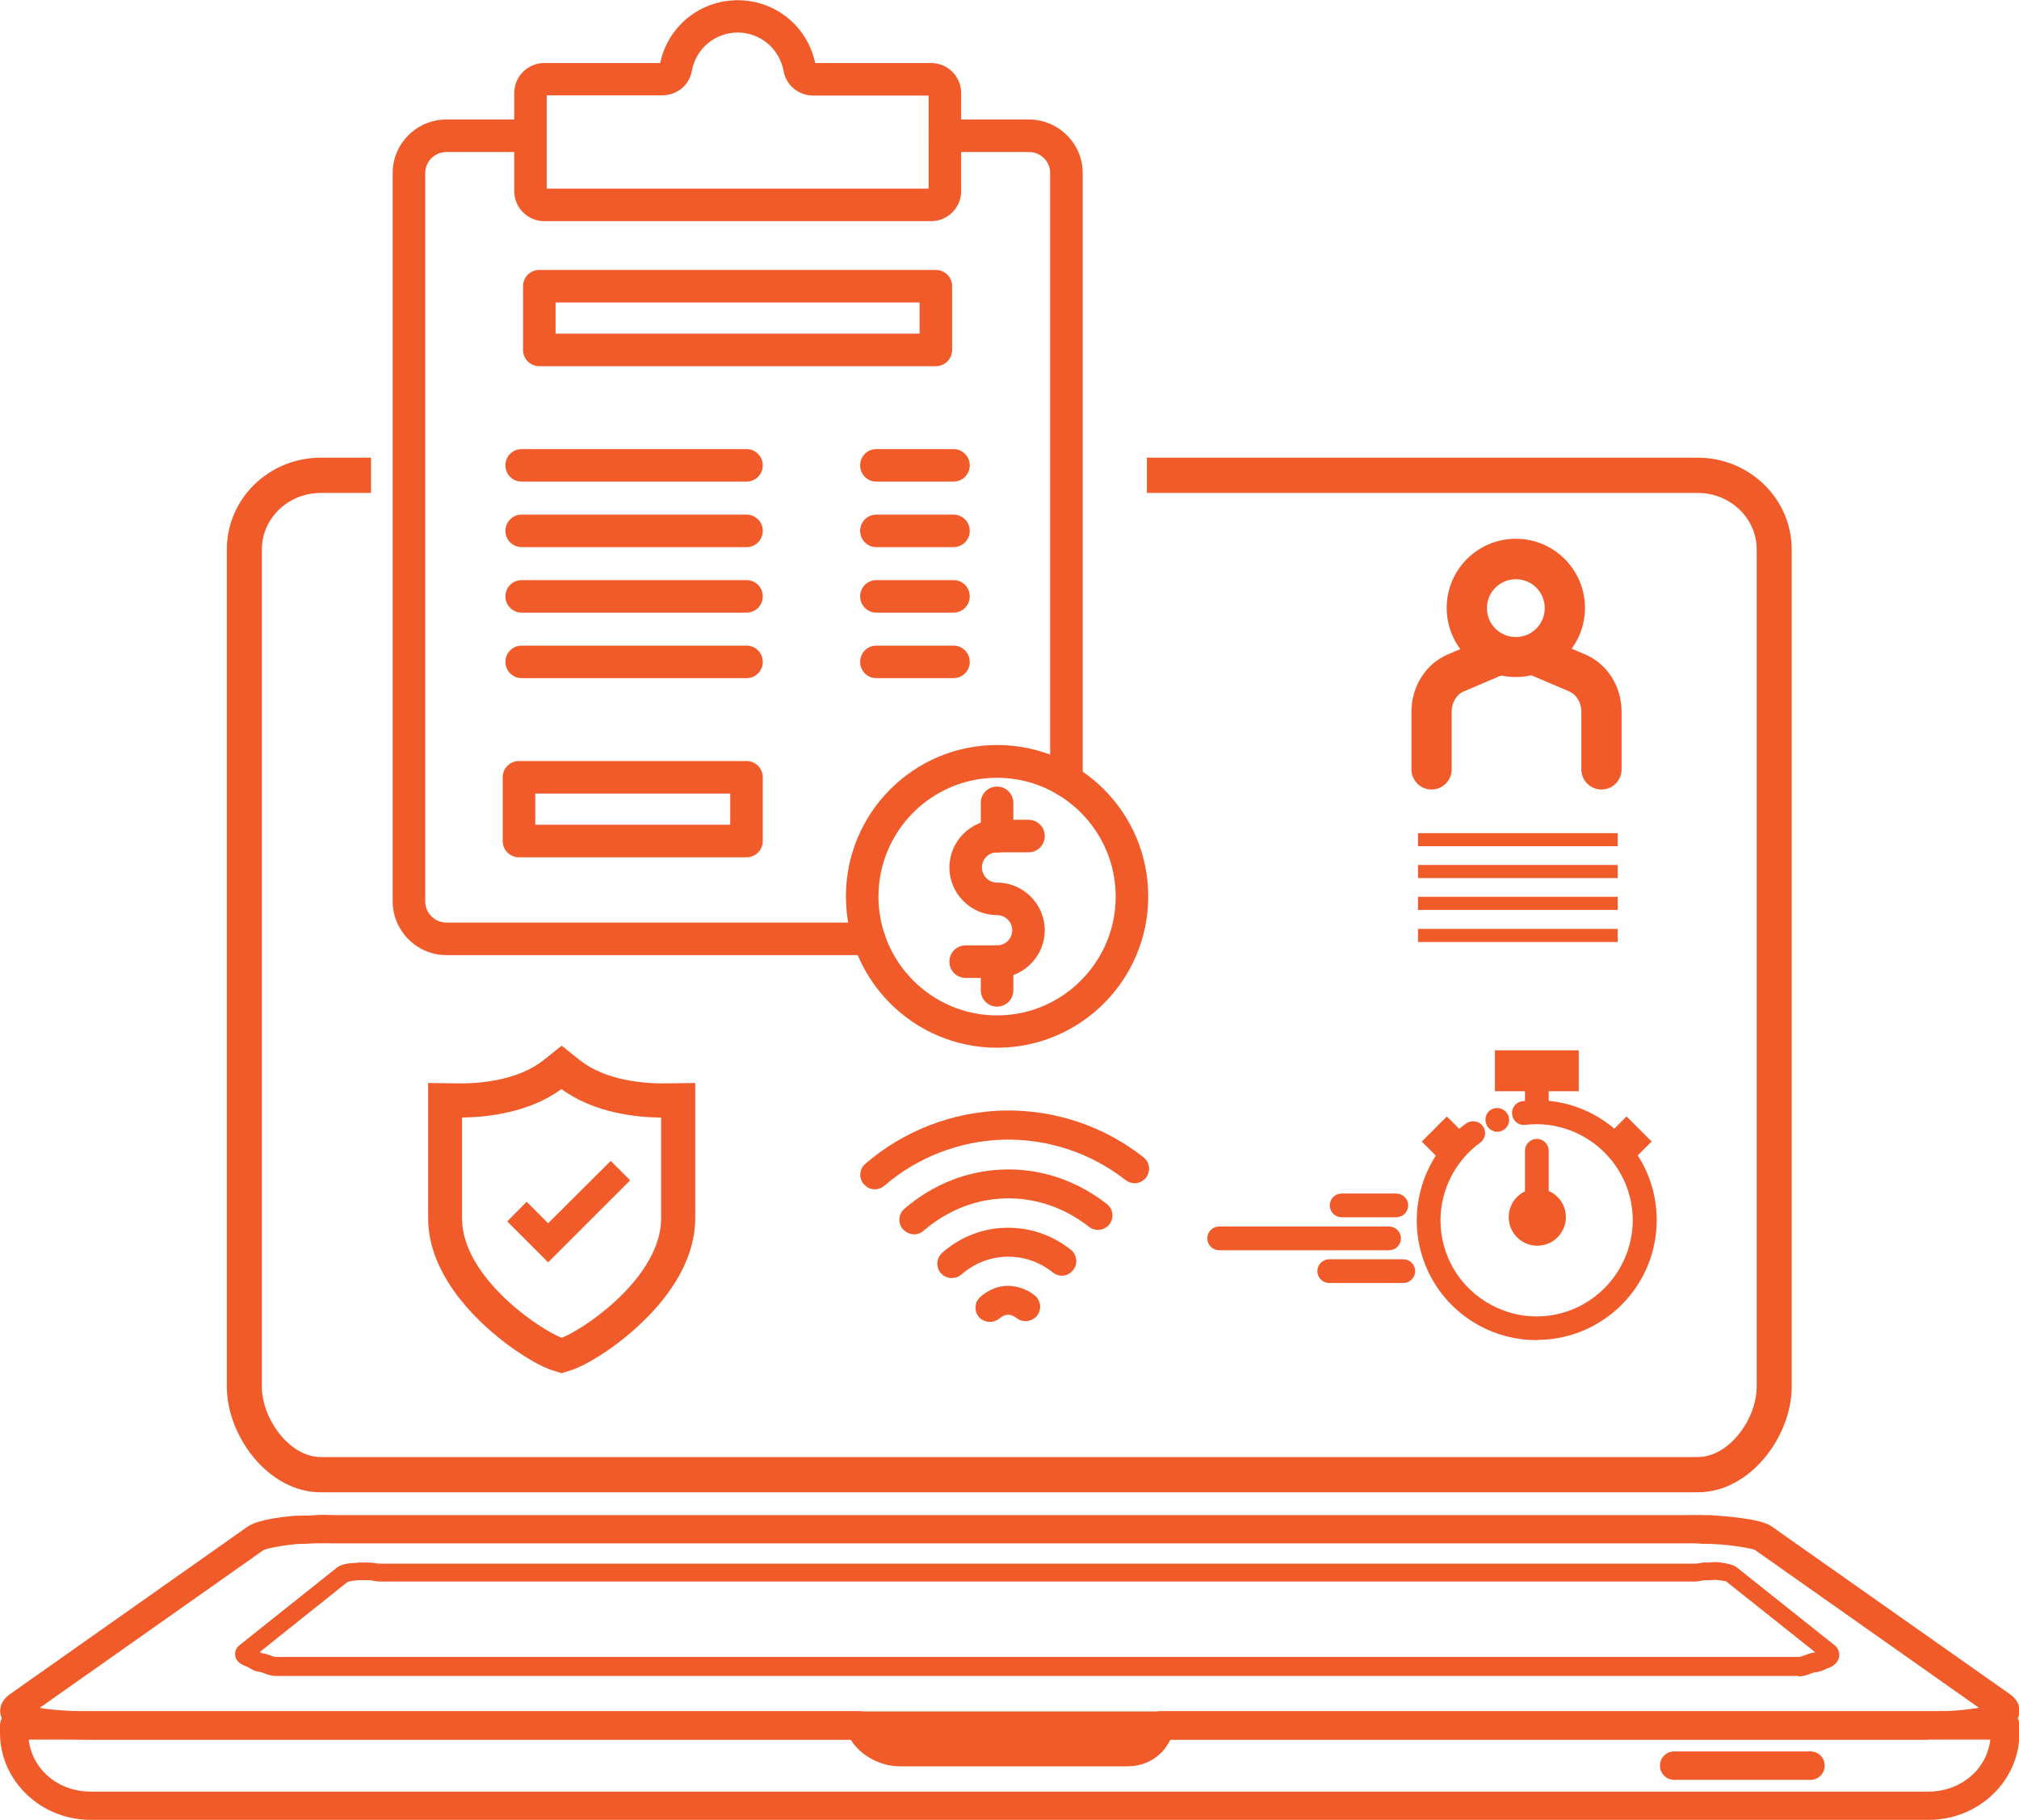 <?xml version="1.0" encoding="UTF-8"?><svg id="Layer_2" xmlns="http://www.w3.org/2000/svg" viewBox="0 0 89.36 80.56"><defs><style>.cls-1,.cls-2{fill:#f15a29;}.cls-2{stroke:#f15a29;stroke-miterlimit:10;stroke-width:.25px;}</style></defs><g id="Layer_1-2"><g><g><path class="cls-1" d="m85.35,80.56H4.01c-2.21,0-4.01-1.73-4.01-3.85v-.33c0-.35.28-.63.63-.63h37.41c.26,0,.5.17.59.41.15.42.7.77,1.21.77h10.07c.62,0,.8-.49.85-.7.07-.28.32-.48.61-.48h37.38c.35,0,.63.28.63.63v.33c0,2.12-1.8,3.85-4.01,3.85ZM1.27,77.01c.15,1.31,1.3,2.3,2.74,2.3h81.34c1.44,0,2.59-.99,2.74-2.3h-36.29c-.35.73-1.05,1.18-1.9,1.18h-10.07c-.89,0-1.74-.48-2.18-1.18H1.27Z"/><path class="cls-1" d="m85.3,77.01H4.06c-.66,0-1.24-.02-1.74-.07-.52-.05-.95-.12-1.28-.22-.46-.13-.75-.3-.9-.55-.22-.34-.2-.84.34-1.2l10.48-7.39c.18-.12.42-.21.77-.29.27-.06.61-.12,1-.16.24-.03.5-.04.78-.04.15,0,.29,0,.45-.02.29-.02.58-.01.89,0,.16,0,.31,0,.47,0h58.75c.16,0,.31,0,.47,0,.3,0,.6-.01.89,0h.28c.34.03.66.05.95.08.39.05.73.09,1,.15.37.08.59.16.75.27l10.51,7.4c.53.35.55.85.33,1.19-.16.24-.44.42-.9.55-.33.09-.74.16-1.28.21-.5.05-1.08.07-1.74.07Zm-83.55-1.41c.2.04.43.07.68.09.46.04,1,.07,1.62.07h81.24c.62,0,1.17-.02,1.62-.07.26-.03.49-.06.68-.09l-9.92-6.99s-.06-.03-.32-.08c-.24-.05-.53-.09-.87-.13-.27-.03-.56-.05-.87-.06h-.28c-.26-.03-.52-.02-.79-.02-.17,0-.33,0-.5,0H15.3c-.17,0-.33,0-.5,0-.27,0-.53-.01-.79,0-.17,0-.33.01-.48.02-.23,0-.46.01-.66.04-.34.04-.63.09-.87.14-.26.06-.34.1-.34.1l-9.9,6.98Z"/><path class="cls-1" d="m79.6,74.19H12.22c-.22,0-.41-.07-.56-.13-.06-.02-.14-.05-.17-.05-.22-.02-.4-.14-.51-.21-.2-.08-.39-.15-.5-.32-.12-.19-.12-.49.17-.69l4.28-3.41c.13-.09.24-.12.39-.15.09-.02.19-.03.3-.04h.13c.1-.03.21-.02.32-.02.06,0,.12,0,.19,0,.13,0,.26.01.37.03.06.01.13.02.19.02h58.18c.06,0,.13-.01.19-.02.11-.02.23-.04.37-.03.06,0,.12,0,.18-.01.1-.01.21-.02.33,0,.16.02.31.04.42.07.17.04.28.08.36.14l4.32,3.44c.23.15.31.48.16.72-.04.06-.18.25-.46.33-.03,0-.06.02-.09.04-.11.05-.27.12-.46.13-.03,0-.11.03-.16.05-.15.06-.34.13-.56.13Zm1.07-.76s.02.01.03.02l-.03-.02Zm-69.16-.29s.05.03.07.04c.14.01.26.06.38.1.1.04.2.07.27.07h67.38c.07,0,.17-.04.27-.08.11-.04.24-.09.38-.11.03,0,.05,0,.08-.02l-3.96-3.15s-.01.01-.06,0c-.09-.02-.21-.04-.34-.05-.03,0-.09,0-.15,0-.1.01-.21.02-.31.01-.05,0-.11,0-.19.02-.11.02-.22.04-.33.04H16.82c-.11,0-.22-.02-.33-.04-.07-.01-.15-.03-.19-.02-.1,0-.19,0-.28,0-.06,0-.12,0-.18,0l-.14.02c-.07,0-.14.01-.2.03-.05.01-.09.02-.12.03l-3.87,3.09Zm-.61-.04h0,0Z"/><path class="cls-1" d="m80.13,78.79h-6.03c-.35,0-.63-.28-.63-.63s.28-.63.63-.63h6.03c.35,0,.63.28.63.63s-.28.63-.63.63Z"/></g><g><path class="cls-1" d="m38.36,52.53s-.09-.07-.13-.11c-.23-.27-.2-.67.07-.9,1.7-1.47,3.86-2.3,6.1-2.36,2.24-.05,4.44.67,6.21,2.07.28.22.33.62.11.9-.22.28-.61.33-.9.11-1.52-1.19-3.44-1.84-5.39-1.79-1.94.05-3.82.77-5.29,2.04-.22.19-.54.21-.78.05Z"/><path class="cls-1" d="m40.09,54.52s-.09-.07-.13-.11c-.23-.27-.2-.67.07-.9,1.28-1.1,2.81-1.7,4.44-1.74,1.63-.04,3.2.5,4.52,1.53.28.22.33.62.11.9-.22.28-.63.32-.9.11-1.08-.85-2.36-1.29-3.69-1.26-1.33.03-2.58.53-3.63,1.43-.22.2-.54.21-.78.05Z"/><path class="cls-1" d="m41.77,56.47s-.09-.07-.13-.11c-.23-.27-.2-.67.07-.91.8-.7,1.78-1.08,2.81-1.1,1.04-.02,2.02.3,2.87.97.28.22.33.62.11.9-.22.28-.6.34-.9.11-.6-.48-1.3-.71-2.04-.7-.74.02-1.43.29-2.01.79-.22.19-.54.21-.78.05Z"/><path class="cls-1" d="m43.46,58.42s-.09-.07-.13-.11c-.23-.27-.2-.67.07-.91.35-.3.76-.47,1.18-.48.43,0,.86.14,1.21.42.28.22.33.62.11.9-.22.28-.63.32-.9.11-.13-.1-.26-.15-.39-.15-.12,0-.25.06-.37.16-.22.19-.54.21-.78.05Z"/></g><rect class="cls-1" x="62.76" y="36.88" width="8.84" height=".58"/><rect class="cls-1" x="62.76" y="38.29" width="8.84" height=".58"/><rect class="cls-1" x="62.76" y="39.7" width="8.84" height=".58"/><rect class="cls-1" x="62.76" y="41.12" width="8.84" height=".58"/><g><path class="cls-1" d="m67.09,29.97c-1.69,0-3.06-1.37-3.06-3.06s1.37-3.06,3.06-3.06,3.06,1.37,3.06,3.06-1.37,3.06-3.06,3.06Zm0-4.33c-.7,0-1.28.57-1.28,1.28s.57,1.28,1.28,1.28,1.28-.57,1.28-1.28-.57-1.28-1.28-1.28Z"/><path class="cls-1" d="m70.88,34.95c-.49,0-.89-.4-.89-.89v-2.55c0-.4-.21-.76-.53-.9l-1.83-.78c-.45-.19-.66-.72-.47-1.17.19-.45.72-.66,1.17-.47l1.83.78c.98.42,1.61,1.41,1.61,2.54v2.55c0,.49-.4.89-.89.89Z"/><path class="cls-1" d="m63.36,34.95c-.49,0-.89-.4-.89-.89v-2.55c0-1.12.63-2.12,1.61-2.54l1.83-.78c.45-.19.98.02,1.17.47.19.45-.02.98-.47,1.17l-1.83.78c-.32.13-.53.5-.53.9v2.55c0,.49-.4.89-.89.89Z"/></g><path class="cls-1" d="m24.86,60.79l-.38-.12c-.63-.19-1.84-.91-2.94-1.91-1.18-1.07-2.59-2.78-2.59-4.84v-5.98l1.42.02c.89,0,2.55-.13,3.69-1.03l.8-.64.8.64c1.14.9,2.8,1.03,3.69,1.03l1.42-.02v5.98c0,2.06-1.41,3.77-2.59,4.84-1.1,1-2.31,1.72-2.95,1.91l-.38.12Zm-4.41-11.32v4.46c0,1.51,1.14,2.86,2.1,3.73.95.86,1.93,1.42,2.31,1.56.38-.14,1.36-.7,2.31-1.56.96-.87,2.09-2.22,2.09-3.73v-4.46c-1.07,0-2.97-.2-4.41-1.26-1.44,1.06-3.34,1.25-4.41,1.26Z"/><polygon class="cls-1" points="24.26 55.88 22.45 54.07 23.31 53.2 24.26 54.15 27.03 51.39 27.89 52.25 24.26 55.88"/><g><path class="cls-2" d="m62.11,56.67h-3.28c-.22,0-.4-.18-.4-.4s.18-.4.4-.4h3.28c.22,0,.4.18.4.4s-.18.4-.4.4Z"/><path class="cls-2" d="m61.48,55.22h-7.52c-.22,0-.4-.18-.4-.4s.18-.4.4-.4h7.52c.22,0,.4.18.4.4s-.18.4-.4.4Z"/><path class="cls-2" d="m61.8,53.76h-2.42c-.22,0-.4-.18-.4-.4s.18-.4.4-.4h2.42c.22,0,.4.18.4.4s-.18.4-.4.4Z"/><g><g><g><line class="cls-2" x1="68.02" y1="48.18" x2="68.02" y2="49.22"/><path class="cls-2" d="m68.02,49.62c-.22,0-.4-.18-.4-.4v-1.04c0-.22.18-.4.4-.4s.4.18.4.4v1.04c0,.22-.18.4-.4.4Z"/></g><rect class="cls-2" x="66.29" y="46.62" width="3.46" height="1.56"/><g><rect class="cls-2" x="71.29" y="49.85" width="1.32" height="1.44" transform="translate(56.83 -36.06) rotate(45)"/><path class="cls-2" d="m71.54,50.61l.37.37.45-.45-.37-.37-.45.45Z"/></g><rect class="cls-2" x="63.42" y="49.85" width="1.32" height="1.44" transform="translate(-16.99 60.13) rotate(-45)"/><path class="cls-2" d="m68.01,59.2c-.85,0-1.69-.21-2.44-.61-1.69-.9-2.74-2.65-2.74-4.57,0-1.65.8-3.22,2.14-4.19.17-.12.43-.08.56.09.13.18.09.43-.09.56-1.13.82-1.81,2.15-1.81,3.54,0,1.62.89,3.1,2.32,3.86.64.34,1.33.52,2.06.52,2.41,0,4.37-1.97,4.38-4.38,0-2.41-1.97-4.37-4.38-4.38-.17,0-.35.01-.52.03h0c-.22.03-.42-.13-.44-.35-.02-.11.02-.21.08-.3.07-.08.16-.14.27-.15.21-.02.42-.04.62-.04,2.86,0,5.18,2.32,5.18,5.18s-2.32,5.18-5.18,5.18Zm-1.74-9.23c-.16,0-.32-.1-.37-.25-.04-.1-.04-.21,0-.31.04-.1.12-.17.22-.21.2-.08.44.03.52.23.08.2-.02.44-.23.52-.05.02-.1.03-.14.03Z"/></g><g><line class="cls-2" x1="68.02" y1="50.94" x2="68.02" y2="53.88"/><path class="cls-2" d="m68.02,54.28c-.22,0-.4-.18-.4-.4v-2.94c0-.22.18-.4.4-.4s.4.18.4.4v2.94c0,.22-.18.4-.4.4Z"/></g><g><circle class="cls-2" cx="68.04" cy="53.88" r=".74"/><path class="cls-2" d="m68.04,55.02c-.63,0-1.14-.51-1.14-1.14s.51-1.14,1.14-1.14,1.14.51,1.14,1.14-.51,1.14-1.14,1.14Zm0-1.48c-.19,0-.34.15-.34.34s.15.34.34.34.34-.15.34-.34-.15-.34-.34-.34Z"/></g></g></g><g><g><path class="cls-1" d="m38.46,42.28h-18.7c-1.31,0-2.38-1.07-2.38-2.38V7.66c0-1.31,1.07-2.37,2.38-2.37h3.72c.4,0,.72.32.72.72s-.32.72-.72.72h-3.72c-.52,0-.94.42-.94.93v32.24c0,.52.42.94.94.94h18.7c.4,0,.72.32.72.72s-.32.72-.72.72Z"/><path class="cls-1" d="m47.2,35.28c-.4,0-.72-.32-.72-.72V7.66c0-.52-.42-.93-.94-.93h-3.72c-.4,0-.72-.32-.72-.72s.32-.72.72-.72h3.72c1.31,0,2.38,1.07,2.38,2.37v26.89c0,.4-.32.72-.72.72Z"/><path class="cls-1" d="m41.2,9.79h-17.11c-.74,0-1.33-.6-1.33-1.33v-4.34c0-.74.6-1.33,1.33-1.33h5.13c.34-1.62,1.76-2.78,3.43-2.78s3.09,1.16,3.43,2.78h5.13c.74,0,1.33.6,1.33,1.33v4.34c0,.74-.6,1.33-1.33,1.33Zm-17-1.44h16.9v-4.12h-5.11c-.65,0-1.2-.46-1.31-1.09-.18-.98-1.03-1.7-2.03-1.7s-1.85.71-2.03,1.7c-.11.63-.66,1.08-1.31,1.08h-5.11v4.12Zm17-4.12h0,0Zm-12-1.34h0s0,0,0,0Zm6.89,0h0s0,0,0,0Z"/><g><g><path class="cls-1" d="m33.04,21.32h-9.95c-.4,0-.72-.32-.72-.72s.32-.72.72-.72h9.95c.4,0,.72.32.72.72s-.32.72-.72.72Z"/><path class="cls-1" d="m42.2,21.32h-3.41c-.4,0-.72-.32-.72-.72s.32-.72.72-.72h3.41c.4,0,.72.32.72.72s-.32.72-.72.72Z"/></g><g><path class="cls-1" d="m33.04,24.22h-9.95c-.4,0-.72-.32-.72-.72s.32-.72.72-.72h9.95c.4,0,.72.32.72.72s-.32.72-.72.72Z"/><path class="cls-1" d="m42.2,24.22h-3.41c-.4,0-.72-.32-.72-.72s.32-.72.72-.72h3.41c.4,0,.72.32.72.72s-.32.72-.72.72Z"/></g><g><path class="cls-1" d="m33.04,27.12h-9.95c-.4,0-.72-.32-.72-.72s.32-.72.72-.72h9.95c.4,0,.72.32.72.72s-.32.72-.72.72Z"/><path class="cls-1" d="m42.2,27.12h-3.41c-.4,0-.72-.32-.72-.72s.32-.72.72-.72h3.41c.4,0,.72.32.72.72s-.32.72-.72.72Z"/></g><g><path class="cls-1" d="m33.04,30.02h-9.95c-.4,0-.72-.32-.72-.72s.32-.72.72-.72h9.95c.4,0,.72.32.72.72s-.32.72-.72.72Z"/><path class="cls-1" d="m42.2,30.02h-3.41c-.4,0-.72-.32-.72-.72s.32-.72.72-.72h3.41c.4,0,.72.32.72.72s-.32.72-.72.72Z"/></g></g><path class="cls-1" d="m41.42,16.21h-17.55c-.4,0-.72-.32-.72-.72v-2.82c0-.4.32-.72.72-.72h17.55c.4,0,.72.32.72.72v2.82c0,.4-.32.72-.72.72Zm-16.83-1.44h16.11v-1.38h-16.11v1.38Z"/><path class="cls-1" d="m33.04,37.95h-10.07c-.4,0-.72-.32-.72-.72v-2.82c0-.4.32-.72.72-.72h10.07c.4,0,.72.32.72.72v2.82c0,.4-.32.72-.72.72Zm-9.35-1.44h8.63v-1.38h-8.63v1.38Z"/></g><g><path class="cls-1" d="m44.13,43.29h-1.39c-.4,0-.72-.32-.72-.72s.32-.72.72-.72h1.39c.37,0,.67-.3.67-.67s-.3-.67-.67-.67c-1.16,0-2.11-.95-2.11-2.11s.95-2.11,2.11-2.11h1.39c.4,0,.72.32.72.72s-.32.72-.72.72h-1.39c-.37,0-.67.3-.67.67s.3.67.67.67c1.16,0,2.11.95,2.11,2.11s-.95,2.11-2.11,2.11Z"/><path class="cls-1" d="m44.13,44.56c-.4,0-.72-.32-.72-.72v-1.27c0-.4.32-.72.72-.72s.72.32.72.72v1.27c0,.4-.32.72-.72.72Z"/><path class="cls-1" d="m44.13,37.74c-.4,0-.72-.32-.72-.72v-1.48c0-.4.32-.72.72-.72s.72.32.72.72v1.48c0,.4-.32.72-.72.72Z"/><path class="cls-1" d="m44.13,46.38c-3.69,0-6.69-3-6.69-6.7s3-6.7,6.69-6.7,6.69,3,6.69,6.7-3,6.7-6.69,6.7Zm0-11.95c-2.9,0-5.25,2.36-5.25,5.26s2.36,5.26,5.25,5.26,5.25-2.36,5.25-5.26-2.36-5.26-5.25-5.26Z"/></g></g><path class="cls-1" d="m14.2,66.06h60.94c2.35,0,4.16-2.51,4.16-4.67V24.32c0-2.24-1.87-4.06-4.16-4.06h-24.38v1.56h24.38c1.44,0,2.61,1.12,2.61,2.5v37.07c0,1.4-1.2,3.11-2.61,3.11H14.2c-1.4,0-2.61-1.71-2.61-3.11V24.32c0-1.38,1.17-2.5,2.61-2.5h2.22v-1.56h-2.22c-2.3,0-4.16,1.82-4.16,4.06v37.07c0,2.16,1.82,4.67,4.16,4.67Z"/></g></g></svg>